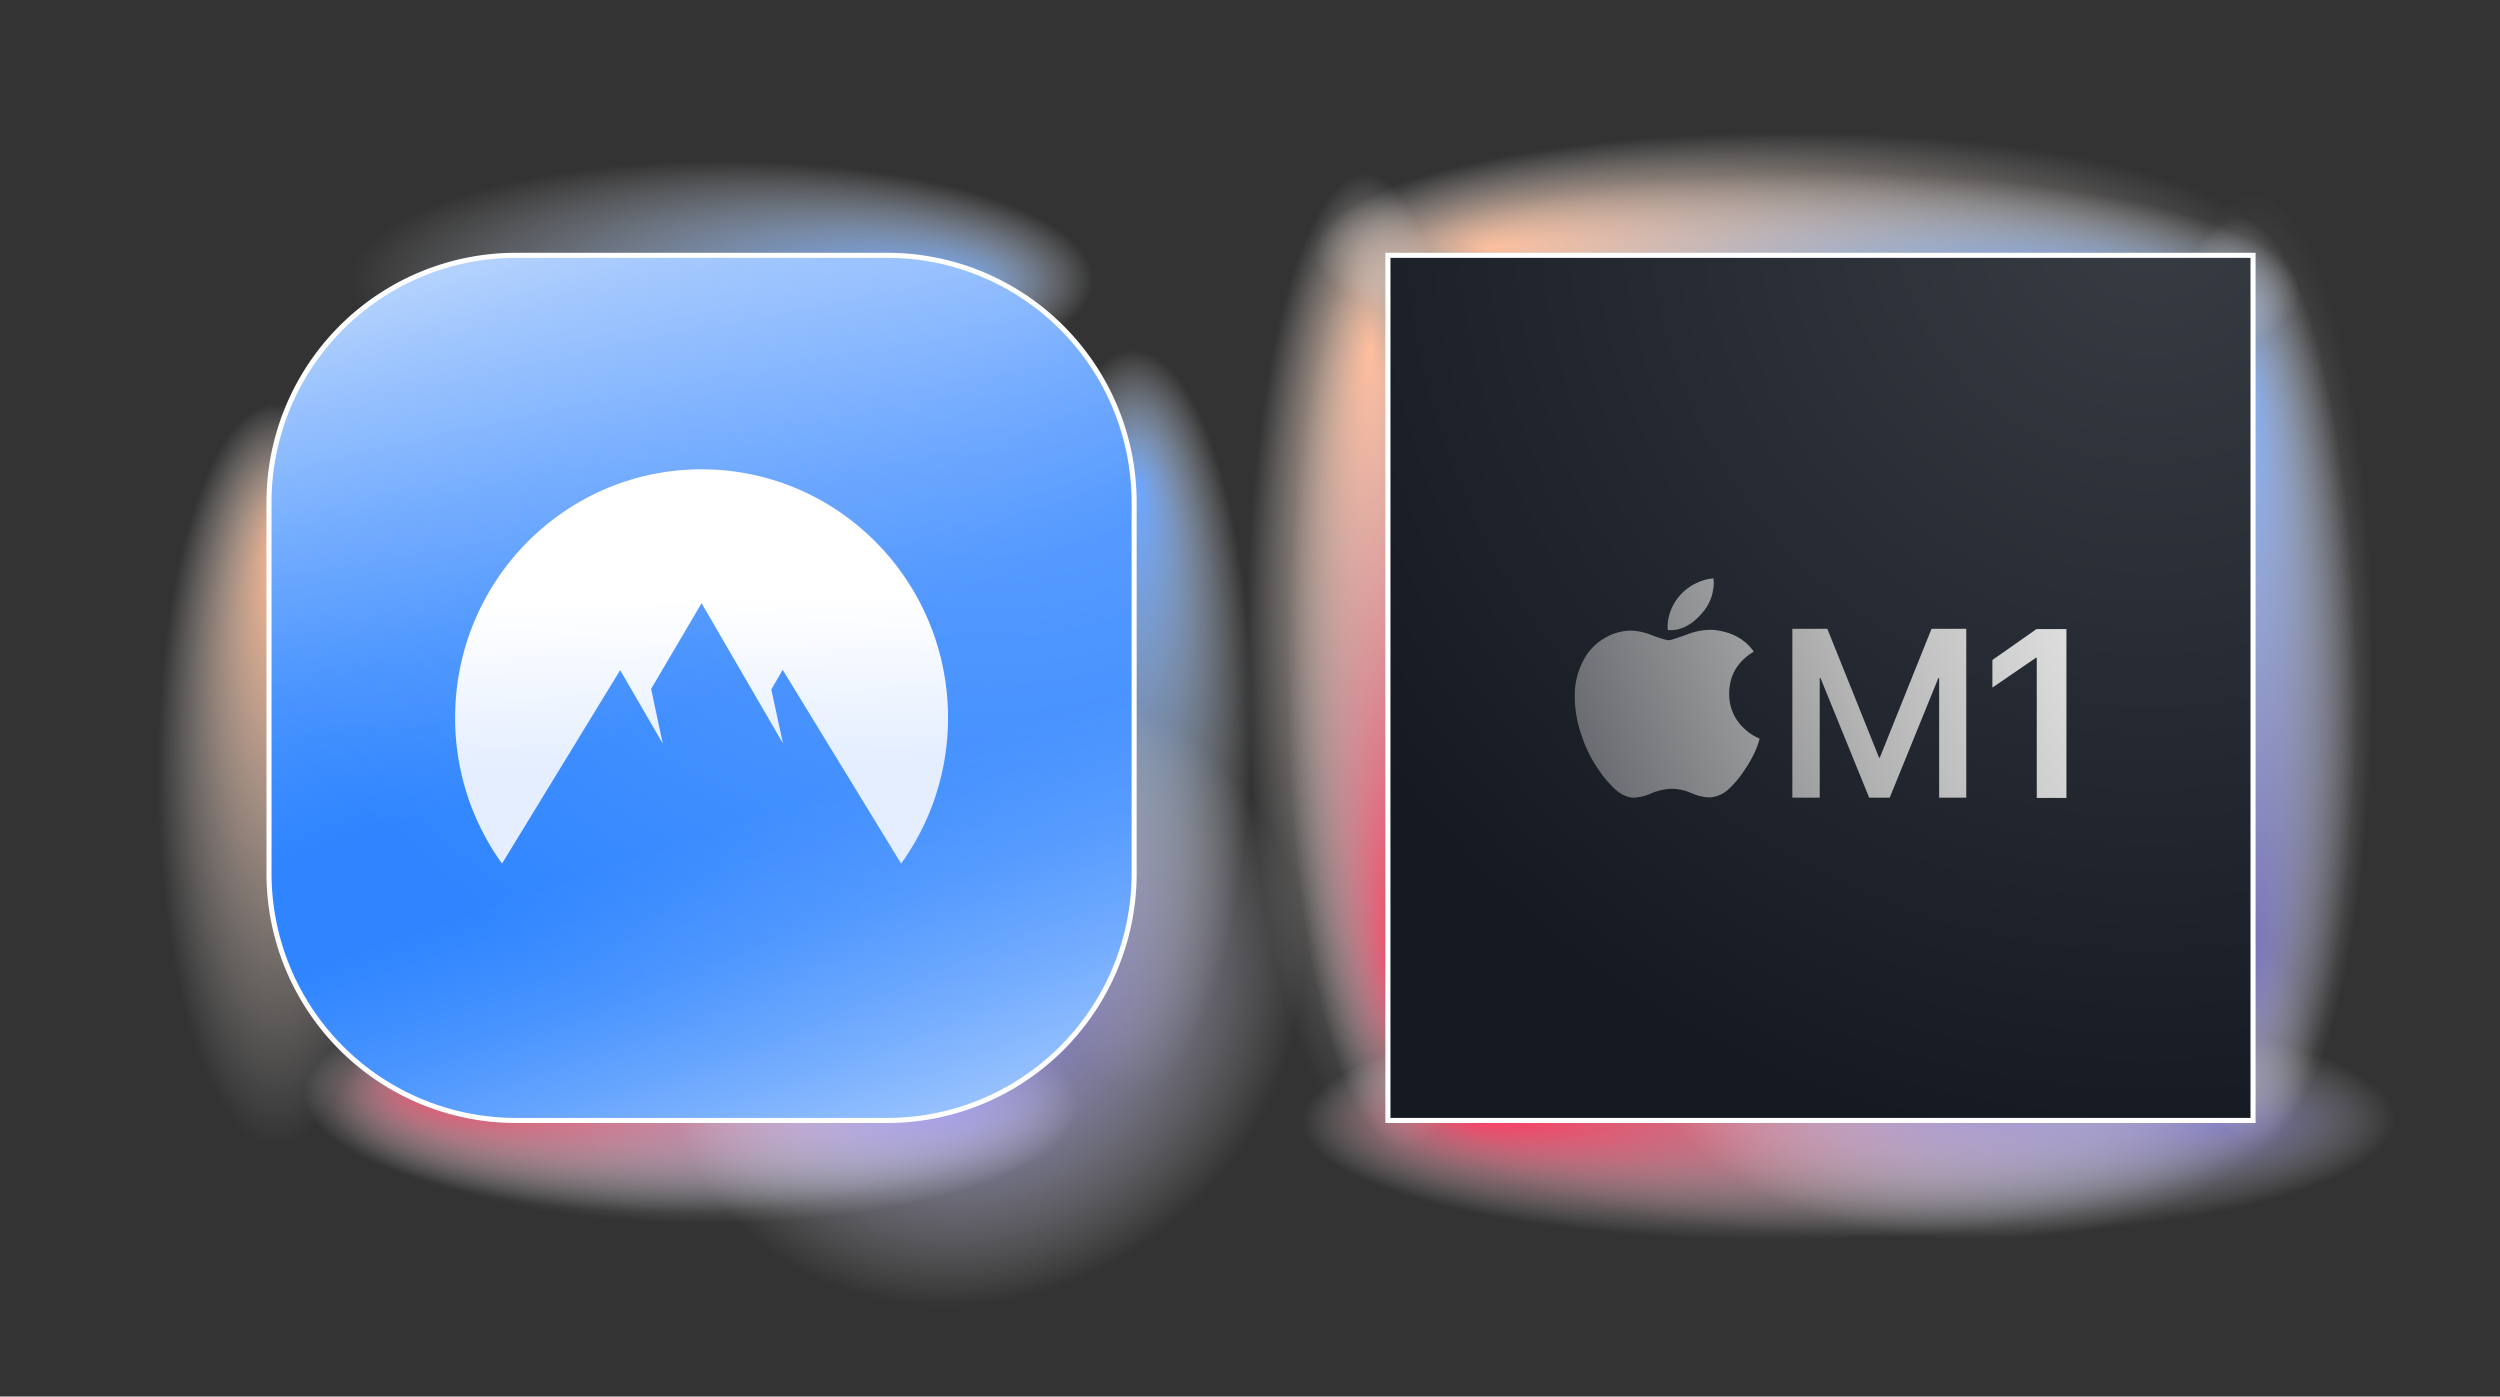 <svg viewBox="0 0 986 550.8" xmlns="http://www.w3.org/2000/svg" xmlns:xlink="http://www.w3.org/1999/xlink"><rect x="0" y="0" width="986" height="550.8" fill="#333333" stroke="none"/><radialGradient id="radial-gradient" cx="948.32" cy="-45.52" fx="829.715" fy="-52.945" gradientTransform="matrix(-.78 0 0 -.25 1018.44 424.18)" gradientUnits="userSpaceOnUse" r="187.89"><stop offset="0" stop-color="#8078e4"/><stop offset="1" stop-color="#ffffff" stop-opacity="0"/></radialGradient><radialGradient id="radial-gradient-2" cx="922.62" cy="-48.47" fx="804.016" fy="-55.892" gradientTransform="matrix(.78 0 0 .25 -453.05 443.39)" gradientUnits="userSpaceOnUse" r="187.89"><stop offset="0" stop-color="#ff3a60"/><stop offset="1" stop-color="#ffffff" stop-opacity="0"/></radialGradient><radialGradient id="radial-gradient-3" cx="980.41" cy="46.8" fx="861.807" fy="39.37" gradientTransform="matrix(0 .78 -.25 0 458.67 -480.23)" gradientUnits="userSpaceOnUse" r="187.89"><stop offset="0" stop-color="#6ba6ff"/><stop offset="1" stop-color="#ffffff" stop-opacity="0"/></radialGradient><radialGradient id="radial-gradient-4" cx="823.3" cy="159.84" fx="704.698" fy="152.412" gradientTransform="matrix(-.78 0 0 -.25 926.98 150.25)" r="187.89" xlink:href="#radial-gradient-3"/><radialGradient id="radial-gradient-5" cx="1257" cy="178.61" fx="1138.396" fy="171.183" gradientTransform="matrix(0 .78 -.25 0 153.7 -674.89)" gradientUnits="userSpaceOnUse" r="187.89"><stop offset="0" stop-color="#ffb78f"/><stop offset="1" stop-color="#ffffff" stop-opacity="0"/></radialGradient><radialGradient id="radial-gradient-6" cx="1526.24" cy="407.38" fx="1407.641" fy="399.952" gradientTransform="matrix(0 1 -.25 0 984.31 -1252.79)" r="187.89" xlink:href="#radial-gradient-3"/><radialGradient id="radial-gradient-7" cx="967.83" cy="212.36" fx="849.23" fy="204.938" gradientTransform="matrix(0 1 -.25 0 591.6 -711.62)" r="187.89" xlink:href="#radial-gradient-5"/><radialGradient id="radial-gradient-8" cx="1484.43" cy="100.22" fx="1365.826" fy="92.794" gradientTransform="matrix(1 0 0 .25 -778.12 74.04)" r="187.89" xlink:href="#radial-gradient-5"/><radialGradient id="radial-gradient-9" cx="953.09" cy="-41.98" fx="834.488" fy="-49.408" gradientTransform="matrix(-1 0 0 -.25 1710.09 431.07)" gradientUnits="userSpaceOnUse" r="187.89"><stop offset="0" stop-color="#8078e4" stop-opacity=".7"/><stop offset="1" stop-color="#ffffff" stop-opacity="0"/></radialGradient><radialGradient id="radial-gradient-10" cx="1118.75" cy="84.12" fx="1000.149" fy="76.699" gradientTransform="matrix(0 -1 .25 0 533.37 1384.1)" r="187.89" xlink:href="#radial-gradient-2"/><radialGradient id="radial-gradient-11" cx="1316.53" cy="-41.98" fx="1197.93" fy="-49.408" gradientTransform="matrix(1 0 0 .25 -615.21 452.77)" r="187.89" xlink:href="#radial-gradient-2"/><radialGradient id="radial-gradient-12" cx="866.85" cy="145.1" fx="866.85" fy="145.1" r="96.95" xlink:href="#radial-gradient-3"/><radialGradient id="radial-gradient-13" cx="558.86" cy="124.5" fx="558.86" fy="124.5" r="100.53" xlink:href="#radial-gradient-5"/><radialGradient id="radial-gradient-14" cx="152.49" cy="165.6" fx="152.49" fy="165.6" r="132.1" xlink:href="#radial-gradient-5"/><radialGradient id="radial-gradient-15" cx="156.85" cy="377.7" fx="156.85" fy="377.7" r="132.11" xlink:href="#radial-gradient-2"/><radialGradient id="radial-gradient-16" cx="399.2" cy="157.4" fx="399.2" fy="157.4" r="132.13" xlink:href="#radial-gradient-3"/><radialGradient id="radial-gradient-17" cx="493.28" cy="437.38" fx="493.28" fy="437.38" gradientTransform="matrix(.82 -.57 .5 .73 -133.37 397.56)" r="132.12" xlink:href="#radial-gradient"/><radialGradient id="radial-gradient-18" cx="573.25" cy="410.8" fx="573.25" fy="410.8" r="117.49" xlink:href="#radial-gradient-2"/><radialGradient id="radial-gradient-19" cx="859.49" cy="410.8" fx="859.49" fy="410.8" r="92.86" xlink:href="#radial-gradient"/><radialGradient id="radial-gradient-20" cx="883.52" cy="460.33" fx="883.52" fy="460.33" gradientTransform="matrix(1 0 0 .58 -102.6 145.91)" r="131.81" xlink:href="#radial-gradient"/><radialGradient id="radial-gradient-21" cx="1130.19" cy="95.47" fx="1011.593" fy="88.046" gradientTransform="matrix(0 -1 .25 0 865.25 1393.8)" r="187.89" xlink:href="#radial-gradient-9"/><radialGradient id="radial-gradient-22" cx="1561.52" cy="263.45" fx="1442.922" fy="256.029" gradientTransform="matrix(-1 0 0 -.25 2280.92 180.69)" r="187.89" xlink:href="#radial-gradient-3"/><radialGradient id="radial-gradient-23" cx="491.73" cy="135.13" gradientUnits="userSpaceOnUse" r="335.55"><stop offset="0" stop-color="#6ba6ff"/><stop offset="1" stop-color="#2f85ff"/></radialGradient><linearGradient id="linear-gradient" gradientUnits="userSpaceOnUse" x1="348.95" x2="479.6" y1="223.79" y2="613.47"><stop offset=".36" stop-color="#fcfcfc" stop-opacity="0"/><stop offset=".4" stop-color="#fcfcfc" stop-opacity=".03"/><stop offset=".48" stop-color="#fcfcfc" stop-opacity=".12"/><stop offset=".57" stop-color="#fcfcfc" stop-opacity=".27"/><stop offset=".68" stop-color="#fcfcfc" stop-opacity=".48"/><stop offset=".8" stop-color="#fcfcfc" stop-opacity=".74"/><stop offset=".91" stop-color="#fcfcfc"/></linearGradient><linearGradient id="linear-gradient-2" x1="451.21" x2="257.5" xlink:href="#linear-gradient" y1="493.18" y2="11.15"/><radialGradient id="radial-gradient-24" cx="847.79" cy="81.73" gradientUnits="userSpaceOnUse" r="373.97"><stop offset="0" stop-color="#383c43"/><stop offset="1" stop-color="#151922"/></radialGradient><linearGradient id="linear-gradient-3" gradientUnits="userSpaceOnUse" x1="660.11" x2="975.88" y1="355.95" y2="243.04"><stop offset="0" stop-color="#383c43"/><stop offset=".52" stop-color="#b3b3b3"/><stop offset="1" stop-color="#ffffff"/></linearGradient><linearGradient id="linear-gradient-4" x1="670.8" x2="986.57" xlink:href="#linear-gradient-3" y1="385.86" y2="272.95"/><linearGradient id="linear-gradient-5" x1="678.53" x2="994.3" xlink:href="#linear-gradient-3" y1="407.47" y2="294.56"/><linearGradient id="linear-gradient-6" gradientUnits="userSpaceOnUse" x1="378.11" x2="379.8" y1="278.75" y2="345.48"><stop offset="0" stop-color="#ffffff"/><stop offset="1" stop-color="#e4eeff"/></linearGradient><path d="M95 375.4H426.3V496.5H95Z" fill="url(#radial-gradient)"/><path d="M119 370.4H450.3V491.5H119Z" fill="url(#radial-gradient-2)"/><path d="M386.8 136.8H507.9V468.1H386.8Z" fill="url(#radial-gradient-3)"/><path d="M100.9 50.2H432.2V171.3H100.9Z" fill="url(#radial-gradient-4)"/><path d="M49 157.4H170.1V488.7H49Z" fill="url(#radial-gradient-5)"/><path d="M822.5 85.9H943.6V511.6H822.5Z" fill="url(#radial-gradient-6)"/><path d="M478.4 68.7H599.5V494.4H478.4Z" fill="url(#radial-gradient-7)"/><path d="M518.8 38.1H944.5V159.2H518.8Z" fill="url(#radial-gradient-8)"/><path d="M518.8 381.4H944.5V502.5H518.8Z" fill="url(#radial-gradient-9)"/><path d="M493.5 27.1H614.6V452.8H493.5Z" fill="url(#radial-gradient-10)"/><path d="M513.8 381.4H939.5V502.5H513.8Z" fill="url(#radial-gradient-11)"/><circle cx="870.5" cy="145.1" fill="url(#radial-gradient-12)" r="115.5"/><circle cx="562.6" cy="124.5" fill="url(#radial-gradient-13)" r="119.8"/><circle cx="157.4" cy="165.6" fill="url(#radial-gradient-14)" r="157.4"/><circle cx="161.8" cy="377.7" fill="url(#radial-gradient-15)" r="157.4"/><circle cx="404.1" cy="157.4" fill="url(#radial-gradient-16)" r="157.4"/><path d="M418.7 321.6c71.7-49.2 165.4-37.2 209.2 26.7s21.3 155.6-50.3 204.8-165.4 37.2-209.2-26.7S347.1 370.8 418.7 321.6Z" fill="url(#radial-gradient-17)" transform="matrix(1 0 0 1 -102.6 -42.7)"/><circle cx="577.6" cy="410.8" fill="url(#radial-gradient-18)" r="140"/><circle cx="862.9" cy="410.8" fill="url(#radial-gradient-19)" r="110.6"/><ellipse cx="785.8" cy="414.8" fill="url(#radial-gradient-20)" rx="157" ry="91.7"/><path d="M828.2 25.4H949.3V451.1H828.2Z" fill="url(#radial-gradient-21)"/><path d="M481.2 54.8H906.9V175.9H481.2Z" fill="url(#radial-gradient-22)"/><path d="M306.1 143.4H452.5a97.39 97.39 0 0 1 97.4 97.4V387.2a97.39 97.39 0 0 1 -97.4 97.4H306.1a97.39 97.39 0 0 1 -97.4-97.4V240.8A97.39 97.39 0 0 1 306.1 143.4Z" fill="url(#radial-gradient-23)" stroke="#ffffff" stroke-miterlimit="10" stroke-width="2" transform="matrix(1 0 0 1 -102.6 -42.7)"/><path d="M306 143.4H452.4a97.39 97.39 0 0 1 97.4 97.4V387.2a97.39 97.39 0 0 1 -97.4 97.4H306a97.39 97.39 0 0 1 -97.4-97.4V240.8A97.45 97.45 0 0 1 306 143.4Z" fill="url(#linear-gradient)" transform="matrix(1 0 0 1 -102.6 -42.7)"/><path d="M306 143.4H452.4a97.39 97.39 0 0 1 97.4 97.4V387.2a97.39 97.39 0 0 1 -97.4 97.4H306a97.39 97.39 0 0 1 -97.4-97.4V240.8A97.45 97.45 0 0 1 306 143.4Z" fill="url(#linear-gradient-2)" transform="matrix(1 0 0 1 -102.6 -42.7)"/><path d="M547.4 100.7H888.6V441.9H547.4Z" fill="url(#radial-gradient-24)" stroke="#ffffff" stroke-miterlimit="10" stroke-width="2"/><path d="M795.2 338.2a46.21 46.21 0 0 1 -4.7 8.4 37.64 37.64 0 0 1 -6 7.2 11.84 11.84 0 0 1 -7.7 3.4 19 19 0 0 1 -7.1-1.7 20.1 20.1 0 0 0 -7.7-1.7 21.54 21.54 0 0 0 -7.9 1.7 20.79 20.79 0 0 1 -6.8 1.8c-2.6.1-5.2-1.1-7.9-3.5a44.75 44.75 0 0 1 -6.3-7.5 51 51 0 0 1 -6.6-13.2 46.36 46.36 0 0 1 -2.8-15.7 29.14 29.14 0 0 1 3.8-15 21.65 21.65 0 0 1 7.9-8 21 21 0 0 1 10.7-3 25.79 25.79 0 0 1 8.2 1.9c3.4 1.3 5.6 1.9 6.5 1.9.7 0 3.1-.8 7.3-2.3a25.42 25.42 0 0 1 9.8-1.8c7.3.6 12.8 3.5 16.4 8.6-6.5 3.9-9.7 9.5-9.7 16.6a18.18 18.18 0 0 0 6 13.8 19.37 19.37 0 0 0 6 3.9 34.41 34.41 0 0 1 -1.4 4.2Zm-16.7-65.7a18 18 0 0 1 -4.7 12.1c-3.8 4.5-8.4 7-13.4 6.6a8.6 8.6 0 0 1 -.1-1.6 19.05 19.05 0 0 1 5-12.2 19.64 19.64 0 0 1 6.1-4.6 19.37 19.37 0 0 1 7-2C778.4 271.3 778.5 271.9 778.5 272.5Z" fill="url(#linear-gradient-3)" transform="matrix(1 0 0 1 -102.6 -42.7)"/><path d="M867.4 357.3V310.1h-.3l-19.2 47.2h-8.1l-19.2-47.2h-.3v47.2H809.5V290.7h13.8l20.4 50.8h.3l20.4-50.8h13.7v66.6Z" fill="url(#linear-gradient-4)" transform="matrix(1 0 0 1 -102.6 -42.7)"/><path d="M905.9 302.1h-.3l-17.2 11.8V303l17.4-12.2h11.8v66.6H905.9Z" fill="url(#linear-gradient-5)" transform="matrix(1 0 0 1 -102.6 -42.7)"/><path d="M300.6 383.3a98 98 0 0 1 -18.5-57.5c0-54.1 43.5-98 97.2-98s97.2 43.9 97.2 98A98 98 0 0 1 458 383.3l-46.7-76.4-4.5 7.7 4.6 21.3-32.1-55.3-19.9 33.8L364 336l-16.8-29Z" fill="url(#linear-gradient-6)" transform="matrix(1 0 0 1 -102.6 -42.7)"/></svg>